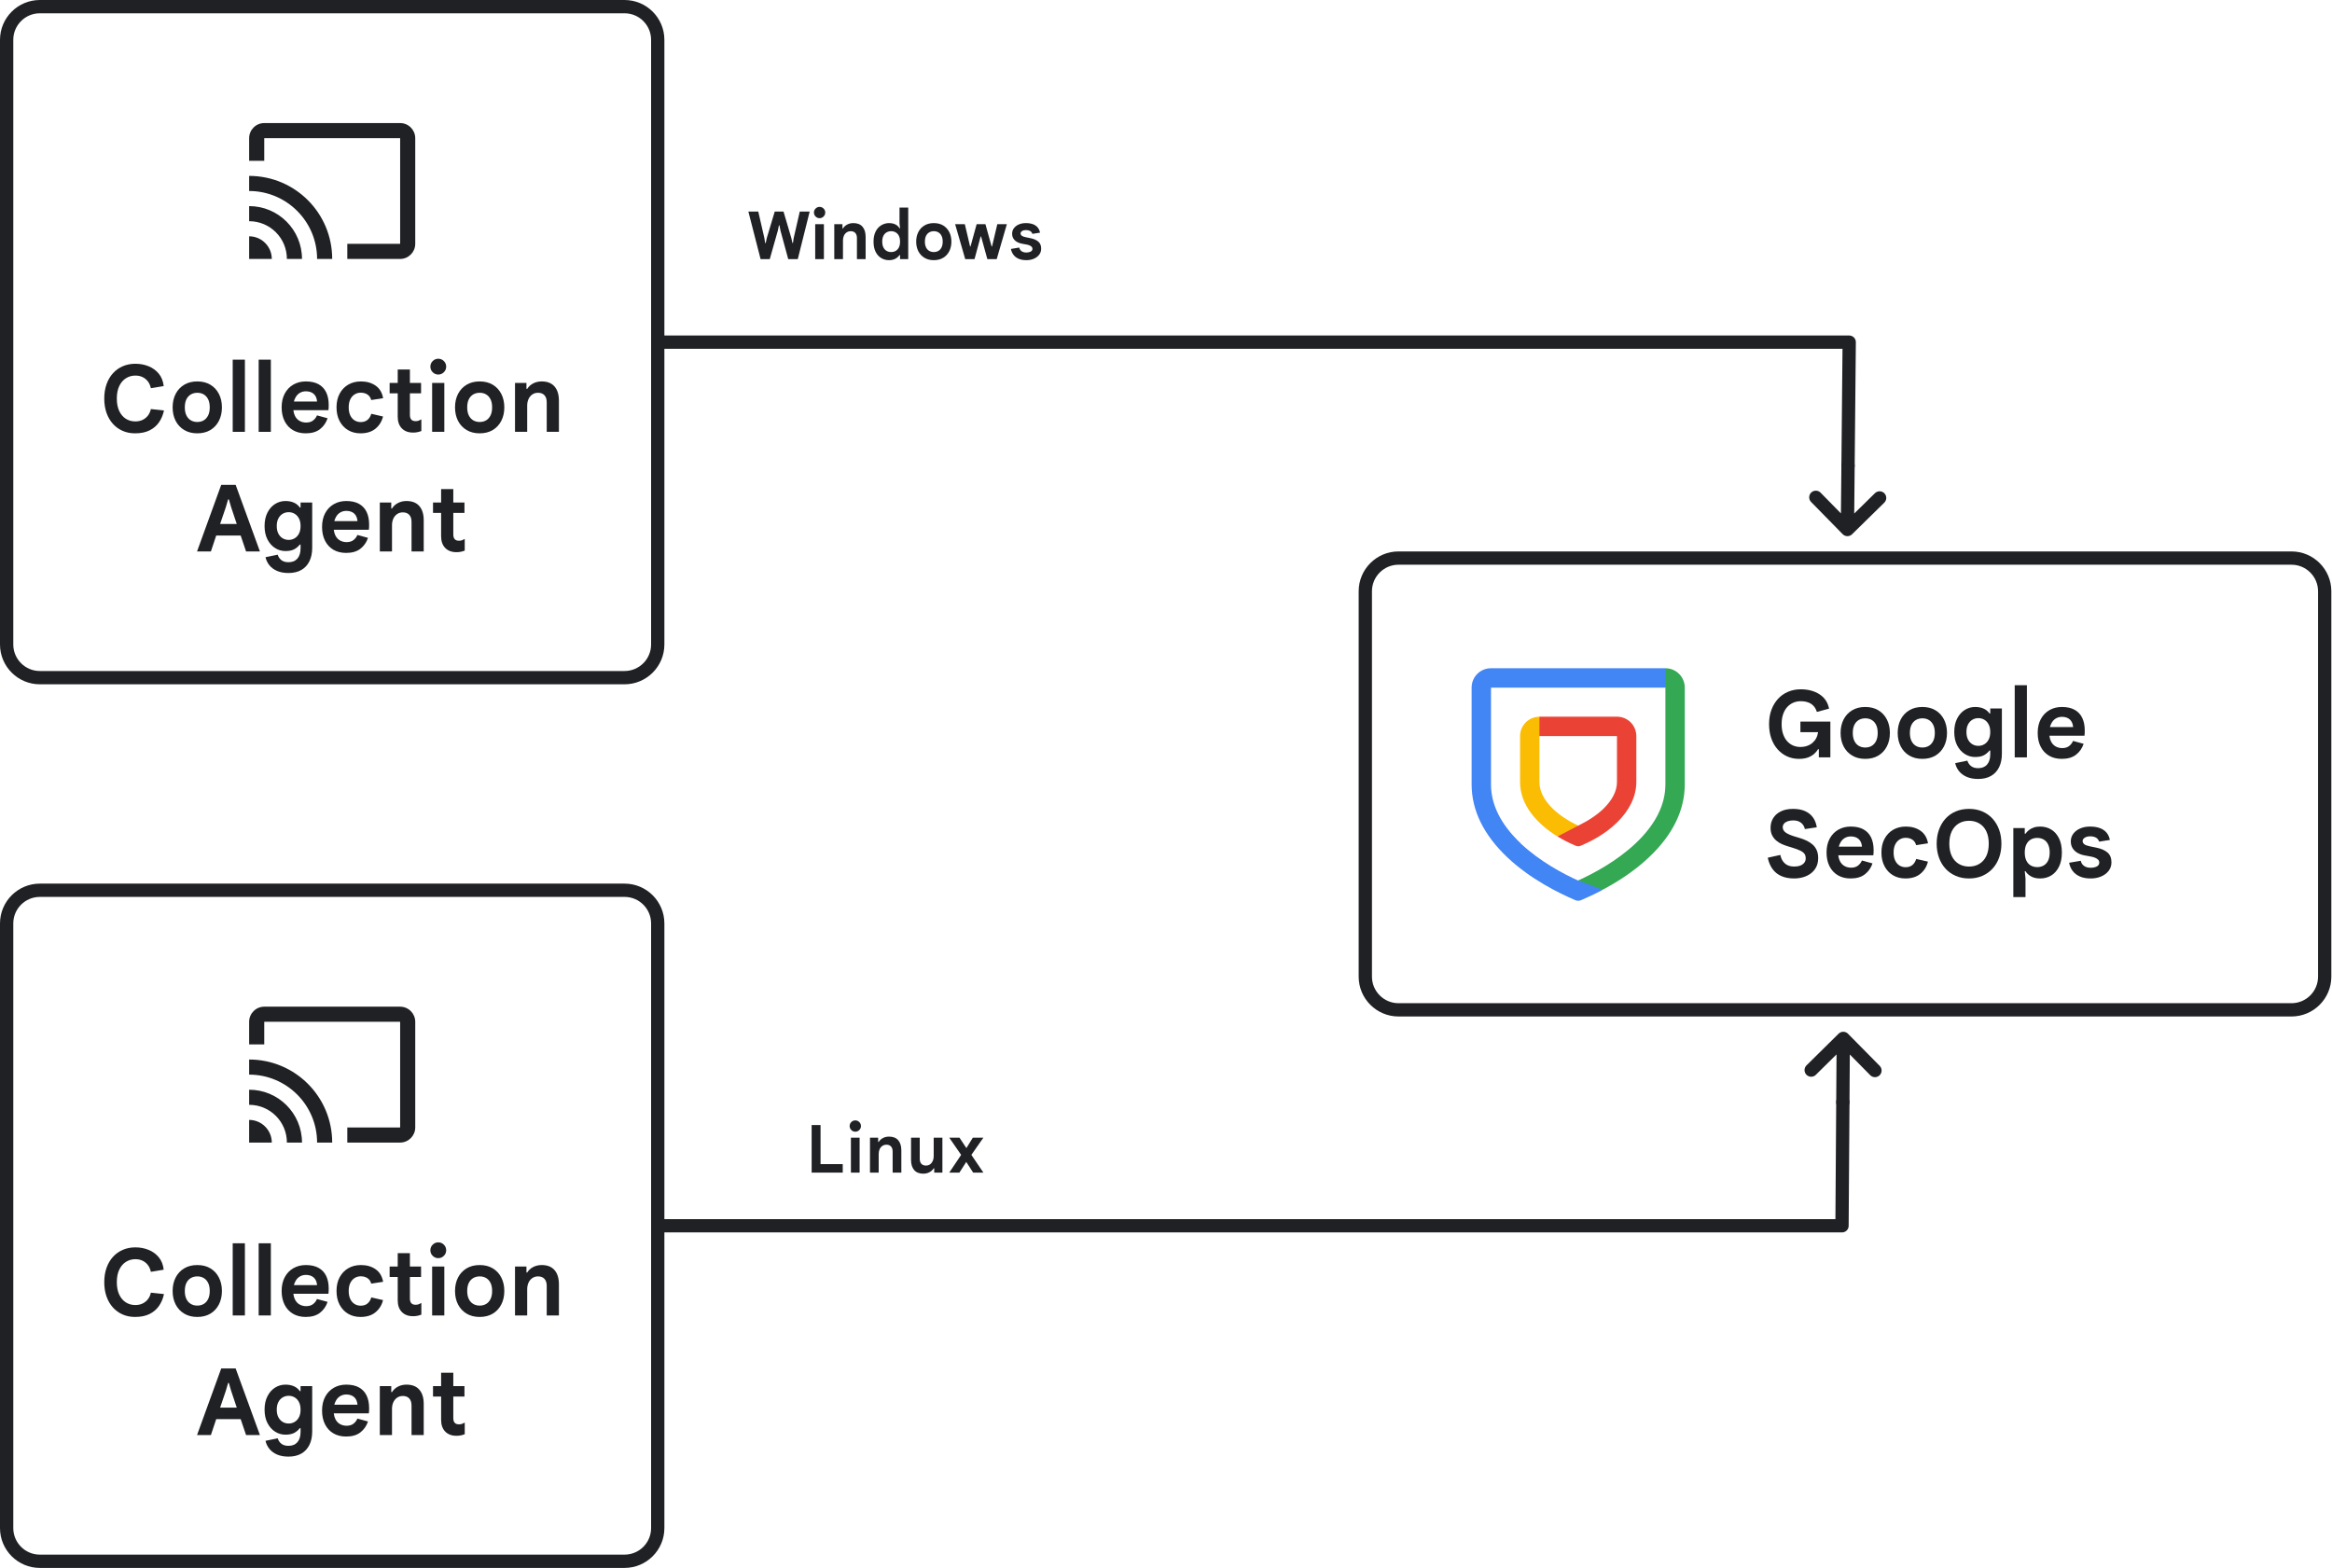 <?xml version="1.0" encoding="UTF-8" standalone="no"?>
<!DOCTYPE svg PUBLIC "-//W3C//DTD SVG 1.1//EN" "http://www.w3.org/Graphics/SVG/1.1/DTD/svg11.dtd">
<svg xmlns:dc="http://purl.org/dc/elements/1.1/" version="1.1" xmlns:xl="http://www.w3.org/1999/xlink" xmlns="http://www.w3.org/2000/svg" viewBox="509 444 351 236" width="351" height="236">
  <defs>
    <clipPath id="inner_stroke_clip_path">
      <path d="M 719.5 527 L 853.9 527 C 857.214 527 859.9 529.686 859.9 533 L 859.9 591 C 859.9 594.314 857.214 597 853.9 597 L 719.5 597 C 716.186 597 713.5 594.314 713.5 591 L 713.5 533 C 713.5 529.686 716.186 527 719.5 527 Z"/>
    </clipPath>
    <clipPath id="inner_stroke_clip_path_2">
      <path d="M 515 444 L 603 444 C 606.314 444 609 446.686 609 450 L 609 541 C 609 544.314 606.314 547 603 547 L 515 547 C 511.686 547 509 544.314 509 541 L 509 450 C 509 446.686 511.686 444 515 444 Z"/>
    </clipPath>
    <clipPath id="inner_stroke_clip_path_3">
      <path d="M 515 577 L 603 577 C 606.314 577 609 579.686 609 583 L 609 674 C 609 677.314 606.314 680 603 680 L 515 680 C 511.686 680 509 677.314 509 674 L 509 583 C 509 579.686 511.686 577 515 577 Z"/>
    </clipPath>
    <marker orient="auto" overflow="visible" markerUnits="strokeWidth" id="TreehouseArrow_Marker" stroke-linejoin="miter" stroke-miterlimit="10" viewBox="-1 -4 7 8" markerWidth="7" markerHeight="8" color="#202124">
      <g>
        <path d="M 4.8 0 L 0 0 M 2.4 -2.4 L 4.8 0 L 2.4 2.4" fill="none" stroke="currentColor" stroke-width="1"/>
      </g>
    </marker>
  </defs>
  <g id="Canvas_1" stroke-opacity="1" stroke-dasharray="none" fill="none" stroke="none" fill-opacity="1">
    <title>Canvas 1</title>
    <g id="Canvas_1_Layer_1">
      <title>Layer 1</title>
      <g id="Graphic_29">
        <path d="M 719.5 527 L 853.9 527 C 857.214 527 859.9 529.686 859.9 533 L 859.9 591 C 859.9 594.314 857.214 597 853.9 597 L 719.5 597 C 716.186 597 713.5 594.314 713.5 591 L 713.5 533 C 713.5 529.686 716.186 527 719.5 527 Z" fill="white"/>
        <path d="M 719.5 527 L 853.9 527 C 857.214 527 859.9 529.686 859.9 533 L 859.9 591 C 859.9 594.314 857.214 597 853.9 597 L 719.5 597 C 716.186 597 713.5 594.314 713.5 591 L 713.5 533 C 713.5 529.686 716.186 527 719.5 527 Z" stroke="#202124" stroke-linecap="round" stroke-linejoin="round" stroke-width="4" clip-path="url(#inner_stroke_clip_path)"/>
      </g>
      <g id="Graphic_34">
        <path d="M 737.874 570.923 C 734.912 568.116 733.417 565.135 733.417 562.073 L 733.417 547.499 L 759.667 547.499 L 760.833 546.077 L 759.667 544.582 L 733.417 544.582 C 731.803 544.582 730.5 545.885 730.5 547.499 L 730.5 562.064 C 730.5 565.965 732.305 569.656 735.869 573.038 C 739.369 576.356 743.698 578.452 745.967 579.427 L 746.113 579.491 C 746.25 579.546 746.396 579.582 746.542 579.582 C 746.688 579.582 746.833 579.546 746.97 579.491 L 747.116 579.427 C 747.927 579.081 749.003 578.589 750.206 577.951 C 749.677 577.313 749.185 576.629 749.185 576.629 C 749.185 576.629 746.542 576.538 746.533 576.538 C 744.345 575.553 740.772 573.676 737.865 570.932 Z" fill="#4285f4"/>
      </g>
      <g id="Graphic_33">
        <path d="M 759.667 544.582 L 759.667 562.064 C 759.667 565.135 758.163 568.116 755.21 570.914 C 752.302 573.667 748.729 575.535 746.542 576.52 C 746.542 576.52 748.191 577.13 750.206 577.932 C 752.375 576.784 754.963 575.162 757.215 573.02 C 760.779 569.647 762.583 565.947 762.583 562.046 L 762.583 547.499 C 762.583 545.885 761.28 544.582 759.667 544.582 Z" fill="#34a853"/>
      </g>
      <g id="Graphic_32">
        <path d="M 743.434 569.902 L 745.812 569.757 L 746.542 568.28 C 745.092 567.587 743.725 566.703 742.723 565.728 C 741.383 564.415 740.708 563.066 740.708 561.727 L 740.708 554.799 L 741.611 553.332 L 740.708 551.883 C 739.095 551.883 737.792 553.186 737.792 554.799 L 737.792 561.727 C 737.792 565.217 740.398 568.043 743.434 569.912 Z" fill="#fbbc04"/>
      </g>
      <g id="Graphic_31">
        <path d="M 752.375 554.79 L 752.375 561.708 C 752.375 563.057 751.691 564.397 750.361 565.71 C 749.358 566.685 748 567.569 746.542 568.271 L 743.434 569.902 C 744.263 570.413 745.12 570.85 745.967 571.215 L 746.113 571.279 C 746.25 571.333 746.396 571.379 746.542 571.379 C 746.688 571.379 746.833 571.333 746.97 571.279 L 747.116 571.215 C 748.283 570.714 750.506 569.647 752.393 567.797 C 754.289 565.938 755.292 563.832 755.292 561.708 L 755.292 554.79 C 755.292 553.177 753.988 551.874 752.375 551.874 L 740.708 551.874 L 740.708 554.79 Z" fill="#ea4335"/>
      </g>
      <g id="Graphic_77">
        <path d="M 515 444 L 603 444 C 606.314 444 609 446.686 609 450 L 609 541 C 609 544.314 606.314 547 603 547 L 515 547 C 511.686 547 509 544.314 509 541 L 509 450 C 509 446.686 511.686 444 515 444 Z" fill="white"/>
        <path d="M 515 444 L 603 444 C 606.314 444 609 446.686 609 450 L 609 541 C 609 544.314 606.314 547 603 547 L 515 547 C 511.686 547 509 544.314 509 541 L 509 450 C 509 446.686 511.686 444 515 444 Z" stroke="#1f2124" stroke-linecap="round" stroke-linejoin="round" stroke-width="4" clip-path="url(#inner_stroke_clip_path_2)"/>
      </g>
      <g id="Graphic_76">
        <title>Storage</title>
        <path d="M 569.227 462.523 L 548.773 462.523 C 547.523 462.523 546.5 463.545 546.5 464.795 L 546.5 468.205 L 548.773 468.205 L 548.773 464.795 L 569.227 464.795 L 569.227 480.705 L 561.273 480.705 L 561.273 482.977 L 569.227 482.977 C 570.477 482.977 571.5 481.955 571.5 480.705 L 571.5 464.795 C 571.5 463.545 570.477 462.523 569.227 462.523 Z M 546.5 479.568 L 546.5 482.977 L 549.909 482.977 C 549.909 481.102 548.375 479.568 546.5 479.568 Z M 546.5 475.023 L 546.5 477.295 C 549.644 477.295 552.182 479.833 552.182 482.977 L 554.455 482.977 C 554.455 478.583 550.894 475.023 546.5 475.023 Z M 546.5 470.477 L 546.5 472.75 C 552.144 472.75 556.727 477.333 556.727 482.977 L 559 482.977 C 559 476.064 553.413 470.477 546.5 470.477 Z" fill="#202124"/>
      </g>
      <g id="Graphic_89">
        <path d="M 515 577 L 603 577 C 606.314 577 609 579.686 609 583 L 609 674 C 609 677.314 606.314 680 603 680 L 515 680 C 511.686 680 509 677.314 509 674 L 509 583 C 509 579.686 511.686 577 515 577 Z" fill="white"/>
        <path d="M 515 577 L 603 577 C 606.314 577 609 579.686 609 583 L 609 674 C 609 677.314 606.314 680 603 680 L 515 680 C 511.686 680 509 677.314 509 674 L 509 583 C 509 579.686 511.686 577 515 577 Z" stroke="#1f2124" stroke-linecap="round" stroke-linejoin="round" stroke-width="4" clip-path="url(#inner_stroke_clip_path_3)"/>
      </g>
      <g id="Graphic_88">
        <title>Storage</title>
        <path d="M 569.227 595.523 L 548.773 595.523 C 547.523 595.523 546.5 596.545 546.5 597.795 L 546.5 601.205 L 548.773 601.205 L 548.773 597.795 L 569.227 597.795 L 569.227 613.705 L 561.273 613.705 L 561.273 615.977 L 569.227 615.977 C 570.477 615.977 571.5 614.955 571.5 613.705 L 571.5 597.795 C 571.5 596.545 570.477 595.523 569.227 595.523 Z M 546.5 612.568 L 546.5 615.977 L 549.909 615.977 C 549.909 614.102 548.375 612.568 546.5 612.568 Z M 546.5 608.023 L 546.5 610.295 C 549.644 610.295 552.182 612.833 552.182 615.977 L 554.455 615.977 C 554.455 611.583 550.894 608.023 546.5 608.023 Z M 546.5 603.477 L 546.5 605.75 C 552.144 605.75 556.727 610.333 556.727 615.977 L 559 615.977 C 559 609.064 553.413 603.477 546.5 603.477 Z" fill="#202124"/>
      </g>
      <g id="Line_102">
        <title>Path arrow - Grey primary</title>
        <path d="M 609 628.5 L 786.25 628.5 L 786.376 609.9" marker-end="url(#TreehouseArrow_Marker)" stroke="#202124" stroke-linecap="round" stroke-linejoin="round" stroke-width="2"/>
      </g>
      <g id="Line_103">
        <title>Path arrow - Grey primary</title>
        <path d="M 609 495.5 L 787.333 495.5 L 787.156 514.101" marker-end="url(#TreehouseArrow_Marker)" stroke="#202124" stroke-linecap="round" stroke-linejoin="round" stroke-width="2"/>
      </g>
      <g id="Graphic_104">
        <path d="M 623.48 483 L 621.64 475.84 L 623.13 475.84 L 624.05 479.84 L 624.17 480.59 L 624.25 480.59 L 624.41 479.84 L 625.61 475.84 L 626.93 475.84 L 628.11 479.84 L 628.27 480.57 L 628.35 480.57 L 628.46 479.84 L 629.38 475.84 L 630.87 475.84 L 629.08 483 L 627.64 483 L 626.47 478.7 L 626.32 477.92 L 626.24 477.92 L 626.08 478.7 L 624.86 483 Z" fill="#202124"/>
      </g>
      <g id="Graphic_105">
        <path d="M 631.7 483 L 631.7 477.74 L 633.01 477.74 L 633.01 483 Z M 632.36 476.84 C 632.127 476.84 631.927 476.757 631.76 476.59 C 631.593 476.423 631.51 476.223 631.51 475.99 C 631.51 475.757 631.593 475.557 631.76 475.39 C 631.927 475.223 632.127 475.14 632.36 475.14 C 632.593 475.14 632.793 475.223 632.96 475.39 C 633.127 475.557 633.21 475.757 633.21 475.99 C 633.21 476.223 633.127 476.423 632.96 476.59 C 632.793 476.757 632.593 476.84 632.36 476.84 Z" fill="#202124"/>
      </g>
      <g id="Graphic_106">
        <path d="M 634.57 483 L 634.57 477.74 L 635.8 477.74 L 635.8 478.38 L 635.88 478.38 C 636.033 478.133 636.247 477.938 636.52 477.795 C 636.793 477.652 637.1 477.58 637.44 477.58 C 638.047 477.58 638.507 477.762 638.82 478.125 C 639.133 478.488 639.29 478.997 639.29 479.65 L 639.29 483 L 637.98 483 L 637.98 479.83 C 637.98 479.497 637.898 479.242 637.735 479.065 C 637.572 478.888 637.343 478.8 637.05 478.8 C 636.81 478.8 636.602 478.862 636.425 478.985 C 636.248 479.108 636.113 479.273 636.02 479.48 C 635.927 479.687 635.88 479.923 635.88 480.19 L 635.88 483 Z" fill="#202124"/>
      </g>
      <g id="Graphic_107">
        <path d="M 642.81 483.16 C 642.377 483.16 641.983 483.053 641.63 482.84 C 641.277 482.627 640.997 482.312 640.79 481.895 C 640.583 481.478 640.48 480.97 640.48 480.37 C 640.48 479.763 640.587 479.253 640.8 478.84 C 641.013 478.427 641.298 478.113 641.655 477.9 C 642.012 477.687 642.4 477.58 642.82 477.58 C 643.087 477.58 643.322 477.613 643.525 477.68 C 643.728 477.747 643.903 477.838 644.05 477.955 C 644.197 478.072 644.31 478.207 644.39 478.36 L 644.47 478.36 L 644.39 477.58 L 644.39 475.24 L 645.7 475.24 L 645.7 483 L 644.47 483 L 644.47 482.39 L 644.39 482.39 C 644.297 482.53 644.177 482.658 644.03 482.775 C 643.883 482.892 643.708 482.985 643.505 483.055 C 643.302 483.125 643.07 483.16 642.81 483.16 Z M 643.13 481.94 C 643.383 481.94 643.612 481.882 643.815 481.765 C 644.018 481.648 644.178 481.473 644.295 481.24 C 644.412 481.007 644.47 480.717 644.47 480.37 C 644.47 480.017 644.412 479.725 644.295 479.495 C 644.178 479.265 644.018 479.092 643.815 478.975 C 643.612 478.858 643.383 478.8 643.13 478.8 C 642.877 478.8 642.648 478.858 642.445 478.975 C 642.242 479.092 642.082 479.265 641.965 479.495 C 641.848 479.725 641.79 480.017 641.79 480.37 C 641.79 480.717 641.848 481.007 641.965 481.24 C 642.082 481.473 642.242 481.648 642.445 481.765 C 642.648 481.882 642.877 481.94 643.13 481.94 Z" fill="#202124"/>
      </g>
      <g id="Graphic_108">
        <path d="M 649.55 483.16 C 649.01 483.16 648.542 483.042 648.145 482.805 C 647.748 482.568 647.442 482.24 647.225 481.82 C 647.008 481.4 646.9 480.917 646.9 480.37 C 646.9 479.823 647.008 479.34 647.225 478.92 C 647.442 478.5 647.748 478.172 648.145 477.935 C 648.542 477.698 649.01 477.58 649.55 477.58 C 650.097 477.58 650.567 477.698 650.96 477.935 C 651.353 478.172 651.658 478.5 651.875 478.92 C 652.092 479.34 652.2 479.823 652.2 480.37 C 652.2 480.917 652.092 481.4 651.875 481.82 C 651.658 482.24 651.353 482.568 650.96 482.805 C 650.567 483.042 650.097 483.16 649.55 483.16 Z M 649.55 481.94 C 649.817 481.94 650.05 481.88 650.25 481.76 C 650.45 481.64 650.607 481.463 650.72 481.23 C 650.833 480.997 650.89 480.71 650.89 480.37 C 650.89 480.023 650.833 479.735 650.72 479.505 C 650.607 479.275 650.45 479.1 650.25 478.98 C 650.05 478.86 649.82 478.8 649.56 478.8 C 649.293 478.8 649.058 478.86 648.855 478.98 C 648.652 479.1 648.493 479.275 648.38 479.505 C 648.267 479.735 648.21 480.023 648.21 480.37 C 648.21 480.71 648.267 480.997 648.38 481.23 C 648.493 481.463 648.652 481.64 648.855 481.76 C 649.058 481.88 649.29 481.94 649.55 481.94 Z" fill="#202124"/>
      </g>
      <g id="Graphic_109">
        <path d="M 654.28 483 L 652.76 477.74 L 654.22 477.74 L 655.01 481.09 L 655.08 481.09 L 656 477.74 L 657.32 477.74 L 658.25 481.09 L 658.32 481.09 L 659.11 477.74 L 660.55 477.74 L 659.02 483 L 657.61 483 L 656.67 479.6 L 656.6 479.6 L 655.68 483 Z" fill="#202124"/>
      </g>
      <g id="Graphic_110">
        <path d="M 663.48 483.16 C 663.027 483.16 662.637 483.088 662.31 482.945 C 661.983 482.802 661.725 482.602 661.535 482.345 C 661.345 482.088 661.22 481.797 661.16 481.47 L 662.41 481.26 C 662.463 481.5 662.583 481.685 662.77 481.815 C 662.957 481.945 663.193 482.01 663.48 482.01 C 663.727 482.01 663.942 481.965 664.125 481.875 C 664.308 481.785 664.4 481.643 664.4 481.45 C 664.4 481.33 664.36 481.228 664.28 481.145 C 664.2 481.062 664.088 480.99 663.945 480.93 C 663.802 480.87 663.627 480.823 663.42 480.79 L 662.82 480.68 C 662.533 480.627 662.278 480.535 662.055 480.405 C 661.832 480.275 661.657 480.107 661.53 479.9 C 661.403 479.693 661.34 479.45 661.34 479.17 C 661.34 478.857 661.432 478.58 661.615 478.34 C 661.798 478.1 662.045 477.913 662.355 477.78 C 662.665 477.647 663.013 477.58 663.4 477.58 C 663.813 477.58 664.168 477.635 664.465 477.745 C 664.762 477.855 665 478.017 665.18 478.23 C 665.36 478.443 665.48 478.707 665.54 479.02 L 664.39 479.2 C 664.317 478.993 664.197 478.847 664.03 478.76 C 663.863 478.673 663.663 478.63 663.43 478.63 C 663.183 478.63 662.985 478.68 662.835 478.78 C 662.685 478.88 662.61 478.997 662.61 479.13 C 662.61 479.27 662.67 479.387 662.79 479.48 C 662.91 479.573 663.103 479.647 663.37 479.7 L 664.1 479.85 C 664.613 479.957 665.01 480.132 665.29 480.375 C 665.57 480.618 665.71 480.97 665.71 481.43 C 665.71 481.777 665.61 482.08 665.41 482.34 C 665.21 482.6 664.942 482.802 664.605 482.945 C 664.268 483.088 663.893 483.16 663.48 483.16 Z" fill="#202124"/>
      </g>
      <g id="Graphic_112">
        <path d="M 631.165 620.5 L 631.165 613.34 L 632.505 613.34 L 632.505 619.22 L 635.845 619.22 L 635.845 620.5 Z" fill="#202124"/>
      </g>
      <g id="Graphic_113">
        <path d="M 637.075 620.5 L 637.075 615.24 L 638.385 615.24 L 638.385 620.5 Z M 637.735 614.34 C 637.502 614.34 637.302 614.257 637.135 614.09 C 636.968 613.923 636.885 613.723 636.885 613.49 C 636.885 613.257 636.968 613.057 637.135 612.89 C 637.302 612.723 637.502 612.64 637.735 612.64 C 637.968 612.64 638.168 612.723 638.335 612.89 C 638.502 613.057 638.585 613.257 638.585 613.49 C 638.585 613.723 638.502 613.923 638.335 614.09 C 638.168 614.257 637.968 614.34 637.735 614.34 Z" fill="#202124"/>
      </g>
      <g id="Graphic_114">
        <path d="M 639.945 620.5 L 639.945 615.24 L 641.175 615.24 L 641.175 615.88 L 641.255 615.88 C 641.408 615.633 641.622 615.438 641.895 615.295 C 642.168 615.152 642.475 615.08 642.815 615.08 C 643.422 615.08 643.882 615.262 644.195 615.625 C 644.508 615.988 644.665 616.497 644.665 617.15 L 644.665 620.5 L 643.355 620.5 L 643.355 617.33 C 643.355 616.997 643.273 616.742 643.11 616.565 C 642.947 616.388 642.718 616.3 642.425 616.3 C 642.185 616.3 641.977 616.362 641.8 616.485 C 641.623 616.608 641.488 616.773 641.395 616.98 C 641.302 617.187 641.255 617.423 641.255 617.69 L 641.255 620.5 Z" fill="#202124"/>
      </g>
      <g id="Graphic_115">
        <path d="M 647.975 620.66 C 647.368 620.66 646.908 620.477 646.595 620.11 C 646.282 619.743 646.125 619.237 646.125 618.59 L 646.125 615.24 L 647.435 615.24 L 647.435 618.41 C 647.435 618.743 647.517 618.998 647.68 619.175 C 647.843 619.352 648.072 619.44 648.365 619.44 C 648.605 619.44 648.812 619.378 648.985 619.255 C 649.158 619.132 649.293 618.965 649.39 618.755 C 649.487 618.545 649.535 618.31 649.535 618.05 L 649.535 615.24 L 650.845 615.24 L 650.845 620.5 L 649.615 620.5 L 649.615 619.86 L 649.535 619.86 C 649.435 620.02 649.307 620.16 649.15 620.28 C 648.993 620.4 648.815 620.493 648.615 620.56 C 648.415 620.627 648.202 620.66 647.975 620.66 Z" fill="#202124"/>
      </g>
      <g id="Graphic_116">
        <path d="M 651.875 620.5 L 653.665 617.83 L 651.875 615.24 L 653.415 615.24 L 654.455 616.81 L 655.425 615.24 L 657.015 615.24 L 655.205 617.83 L 657.015 620.5 L 655.475 620.5 L 654.435 618.89 L 653.405 620.5 Z" fill="#202124"/>
      </g>
      <g id="Group_133">
        <title/>
        <g id="Graphic_118">
          <path d="M 529.327 642.224 C 528.646 642.224 528.023 642.1 527.458 641.853 C 526.893 641.606 526.403 641.251 525.988 640.789 C 525.573 640.327 525.253 639.776 525.029 639.137 C 524.805 638.498 524.693 637.781 524.693 636.988 C 524.693 636.195 524.807 635.476 525.036 634.832 C 525.265 634.188 525.587 633.637 526.002 633.18 C 526.417 632.723 526.912 632.37 527.486 632.123 C 528.06 631.876 528.688 631.752 529.369 631.752 C 530.088 631.752 530.755 631.878 531.371 632.13 C 531.987 632.382 532.498 632.755 532.904 633.25 C 533.31 633.745 533.555 634.365 533.639 635.112 L 531.707 635.434 C 531.623 635.033 531.474 634.692 531.259 634.412 C 531.044 634.132 530.778 633.915 530.461 633.761 C 530.144 633.607 529.78 633.53 529.369 633.53 C 528.856 633.53 528.387 633.663 527.962 633.929 C 527.537 634.195 527.201 634.585 526.954 635.098 C 526.707 635.611 526.583 636.241 526.583 636.988 C 526.583 637.725 526.704 638.351 526.947 638.864 C 527.19 639.377 527.521 639.767 527.941 640.033 C 528.361 640.299 528.837 640.432 529.369 640.432 C 529.77 640.432 530.13 640.357 530.447 640.208 C 530.764 640.059 531.033 639.846 531.252 639.571 C 531.471 639.296 531.623 638.962 531.707 638.57 L 533.681 638.78 C 533.541 639.452 533.291 640.047 532.932 640.565 C 532.573 641.083 532.097 641.489 531.504 641.783 C 530.911 642.077 530.186 642.224 529.327 642.224 Z" fill="#202124"/>
        </g>
        <g id="Graphic_119">
          <path d="M 538.693 642.224 C 537.937 642.224 537.281 642.058 536.726 641.727 C 536.171 641.396 535.741 640.936 535.438 640.348 C 535.135 639.76 534.983 639.083 534.983 638.318 C 534.983 637.553 535.135 636.876 535.438 636.288 C 535.741 635.7 536.171 635.24 536.726 634.909 C 537.281 634.578 537.937 634.412 538.693 634.412 C 539.458 634.412 540.116 634.578 540.667 634.909 C 541.218 635.24 541.645 635.7 541.948 636.288 C 542.251 636.876 542.403 637.553 542.403 638.318 C 542.403 639.083 542.251 639.76 541.948 640.348 C 541.645 640.936 541.218 641.396 540.667 641.727 C 540.116 642.058 539.458 642.224 538.693 642.224 Z M 538.693 640.516 C 539.066 640.516 539.393 640.432 539.673 640.264 C 539.953 640.096 540.172 639.849 540.331 639.522 C 540.49 639.195 540.569 638.794 540.569 638.318 C 540.569 637.833 540.49 637.429 540.331 637.107 C 540.172 636.785 539.953 636.54 539.673 636.372 C 539.393 636.204 539.071 636.12 538.707 636.12 C 538.334 636.12 538.005 636.204 537.72 636.372 C 537.435 636.54 537.214 636.785 537.055 637.107 C 536.896 637.429 536.817 637.833 536.817 638.318 C 536.817 638.794 536.896 639.195 537.055 639.522 C 537.214 639.849 537.435 640.096 537.72 640.264 C 538.005 640.432 538.329 640.516 538.693 640.516 Z" fill="#202124"/>
        </g>
        <g id="Graphic_120">
          <rect x="544.027" y="631.136" width="1.834" height="10.864" fill="#202124"/>
        </g>
        <g id="Graphic_121">
          <rect x="547.933" y="631.136" width="1.834" height="10.864" fill="#202124"/>
        </g>
        <g id="Graphic_122">
          <path d="M 555.017 642.224 C 554.28 642.224 553.64 642.065 553.099 641.748 C 552.558 641.431 552.138 640.978 551.839 640.39 C 551.54 639.802 551.391 639.111 551.391 638.318 C 551.391 637.515 551.547 636.822 551.86 636.239 C 552.173 635.656 552.604 635.205 553.155 634.888 C 553.706 634.571 554.331 634.412 555.031 634.412 C 555.806 634.412 556.447 634.554 556.956 634.839 C 557.465 635.124 557.845 635.53 558.097 636.057 C 558.349 636.584 558.475 637.212 558.475 637.94 C 558.475 638.08 558.473 638.22 558.468 638.36 C 558.463 638.5 558.452 638.626 558.433 638.738 L 553.155 638.738 C 553.192 639.065 553.272 639.349 553.393 639.592 C 553.561 639.928 553.792 640.18 554.086 640.348 C 554.38 640.516 554.714 640.6 555.087 640.6 C 555.516 640.6 555.864 640.495 556.13 640.285 C 556.396 640.075 556.59 639.821 556.711 639.522 L 558.307 639.956 C 558.083 640.628 557.703 641.174 557.166 641.594 C 556.629 642.014 555.913 642.224 555.017 642.224 Z M 553.239 637.436 L 556.725 637.436 C 556.706 637.203 556.657 636.99 556.578 636.799 C 556.499 636.608 556.387 636.444 556.242 636.309 C 556.097 636.174 555.925 636.071 555.724 636.001 C 555.523 635.931 555.297 635.896 555.045 635.896 C 554.681 635.896 554.354 635.989 554.065 636.176 C 553.776 636.363 553.552 636.638 553.393 637.002 C 553.328 637.133 553.276 637.277 553.239 637.436 Z" fill="#202124"/>
        </g>
        <g id="Graphic_123">
          <path d="M 563.263 642.224 C 562.554 642.224 561.928 642.063 561.387 641.741 C 560.846 641.419 560.421 640.964 560.113 640.376 C 559.805 639.788 559.651 639.102 559.651 638.318 C 559.651 637.525 559.807 636.836 560.12 636.253 C 560.433 635.67 560.864 635.217 561.415 634.895 C 561.966 634.573 562.605 634.412 563.333 634.412 C 564.192 634.412 564.924 634.622 565.531 635.042 C 566.138 635.462 566.516 636.092 566.665 636.932 L 564.873 637.212 C 564.78 636.848 564.593 636.573 564.313 636.386 C 564.033 636.199 563.692 636.106 563.291 636.106 C 562.964 636.106 562.663 636.19 562.388 636.358 C 562.113 636.526 561.893 636.773 561.73 637.1 C 561.567 637.427 561.485 637.833 561.485 638.318 C 561.485 638.794 561.564 639.198 561.723 639.529 C 561.882 639.86 562.099 640.11 562.374 640.278 C 562.649 640.446 562.955 640.53 563.291 640.53 C 563.702 640.53 564.04 640.423 564.306 640.208 C 564.572 639.993 564.766 639.685 564.887 639.284 L 566.651 639.69 C 566.474 640.427 566.1 641.034 565.531 641.51 C 564.962 641.986 564.206 642.224 563.263 642.224 Z" fill="#202124"/>
        </g>
        <g id="Graphic_124">
          <path d="M 567.645 634.636 L 568.863 634.636 L 568.863 632.62 L 570.697 632.62 L 570.697 634.636 L 572.377 634.636 L 572.377 636.204 L 570.697 636.204 L 570.697 639.438 C 570.697 639.755 570.767 639.993 570.907 640.152 C 571.047 640.311 571.262 640.39 571.551 640.39 C 571.728 640.39 571.88 640.367 572.006 640.32 C 572.132 640.273 572.27 640.208 572.419 640.124 L 572.419 641.874 C 572.232 641.949 572.039 642.007 571.838 642.049 C 571.637 642.091 571.416 642.112 571.173 642.112 C 570.454 642.112 569.89 641.9 569.479 641.475 C 569.068 641.05 568.863 640.465 568.863 639.718 L 568.863 636.204 L 567.645 636.204 Z" fill="#202124"/>
        </g>
        <g id="Graphic_125">
          <path d="M 574.043 642 L 574.043 634.636 L 575.877 634.636 L 575.877 642 Z M 574.967 633.376 C 574.64 633.376 574.36 633.259 574.127 633.026 C 573.894 632.793 573.777 632.513 573.777 632.186 C 573.777 631.859 573.894 631.579 574.127 631.346 C 574.36 631.113 574.64 630.996 574.967 630.996 C 575.294 630.996 575.574 631.113 575.807 631.346 C 576.04 631.579 576.157 631.859 576.157 632.186 C 576.157 632.513 576.04 632.793 575.807 633.026 C 575.574 633.259 575.294 633.376 574.967 633.376 Z" fill="#202124"/>
        </g>
        <g id="Graphic_126">
          <path d="M 581.197 642.224 C 580.441 642.224 579.785 642.058 579.23 641.727 C 578.675 641.396 578.245 640.936 577.942 640.348 C 577.639 639.76 577.487 639.083 577.487 638.318 C 577.487 637.553 577.639 636.876 577.942 636.288 C 578.245 635.7 578.675 635.24 579.23 634.909 C 579.785 634.578 580.441 634.412 581.197 634.412 C 581.962 634.412 582.62 634.578 583.171 634.909 C 583.722 635.24 584.149 635.7 584.452 636.288 C 584.755 636.876 584.907 637.553 584.907 638.318 C 584.907 639.083 584.755 639.76 584.452 640.348 C 584.149 640.936 583.722 641.396 583.171 641.727 C 582.62 642.058 581.962 642.224 581.197 642.224 Z M 581.197 640.516 C 581.57 640.516 581.897 640.432 582.177 640.264 C 582.457 640.096 582.676 639.849 582.835 639.522 C 582.994 639.195 583.073 638.794 583.073 638.318 C 583.073 637.833 582.994 637.429 582.835 637.107 C 582.676 636.785 582.457 636.54 582.177 636.372 C 581.897 636.204 581.575 636.12 581.211 636.12 C 580.838 636.12 580.509 636.204 580.224 636.372 C 579.939 636.54 579.718 636.785 579.559 637.107 C 579.4 637.429 579.321 637.833 579.321 638.318 C 579.321 638.794 579.4 639.195 579.559 639.522 C 579.718 639.849 579.939 640.096 580.224 640.264 C 580.509 640.432 580.833 640.516 581.197 640.516 Z" fill="#202124"/>
        </g>
        <g id="Graphic_127">
          <path d="M 586.517 642 L 586.517 634.636 L 588.239 634.636 L 588.239 635.532 L 588.351 635.532 C 588.566 635.187 588.864 634.914 589.247 634.713 C 589.63 634.512 590.059 634.412 590.535 634.412 C 591.384 634.412 592.028 634.666 592.467 635.175 C 592.906 635.684 593.125 636.395 593.125 637.31 L 593.125 642 L 591.291 642 L 591.291 637.562 C 591.291 637.095 591.177 636.738 590.948 636.491 C 590.719 636.244 590.4 636.12 589.989 636.12 C 589.653 636.12 589.361 636.206 589.114 636.379 C 588.867 636.552 588.678 636.783 588.547 637.072 C 588.416 637.361 588.351 637.693 588.351 638.066 L 588.351 642 Z" fill="#202124"/>
        </g>
        <g id="Graphic_128">
          <path d="M 538.658 660 L 542.298 649.976 L 544.468 649.976 L 548.122 660 L 546.036 660 L 545.224 657.606 L 541.542 657.606 L 540.744 660 Z M 544.636 655.87 L 543.796 653.364 L 543.446 652.16 L 543.334 652.16 L 542.984 653.364 L 542.13 655.87 Z" fill="#202124"/>
        </g>
        <g id="Graphic_129">
          <path d="M 552.42 663.248 C 551.767 663.248 551.2 663.145 550.719 662.94 C 550.238 662.735 549.851 662.452 549.557 662.093 C 549.263 661.734 549.065 661.325 548.962 660.868 L 550.796 660.49 C 550.899 660.826 551.083 661.099 551.349 661.309 C 551.615 661.519 551.972 661.624 552.42 661.624 C 552.999 661.624 553.447 661.442 553.764 661.078 C 554.081 660.714 554.24 660.196 554.24 659.524 L 554.24 658.964 L 554.128 658.964 C 553.867 659.291 553.57 659.536 553.239 659.699 C 552.908 659.862 552.481 659.944 551.958 659.944 C 551.398 659.944 550.88 659.792 550.404 659.489 C 549.928 659.186 549.545 658.754 549.256 658.194 C 548.967 657.634 548.822 656.962 548.822 656.178 C 548.822 655.394 548.967 654.72 549.256 654.155 C 549.545 653.59 549.928 653.159 550.404 652.86 C 550.88 652.561 551.398 652.412 551.958 652.412 C 552.443 652.412 552.87 652.494 553.239 652.657 C 553.608 652.82 553.904 653.065 554.128 653.392 L 554.24 653.392 L 554.24 652.636 L 555.99 652.636 L 555.99 659.468 C 555.99 660.243 555.85 660.915 555.57 661.484 C 555.29 662.053 554.884 662.49 554.352 662.793 C 553.82 663.096 553.176 663.248 552.42 663.248 Z M 552.448 658.264 C 552.775 658.264 553.073 658.185 553.344 658.026 C 553.615 657.867 553.832 657.634 553.995 657.326 C 554.158 657.018 554.24 656.635 554.24 656.178 C 554.24 655.721 554.158 655.338 553.995 655.03 C 553.832 654.722 553.615 654.489 553.344 654.33 C 553.073 654.171 552.775 654.092 552.448 654.092 C 552.121 654.092 551.823 654.171 551.552 654.33 C 551.281 654.489 551.064 654.722 550.901 655.03 C 550.738 655.338 550.656 655.721 550.656 656.178 C 550.656 656.635 550.738 657.018 550.901 657.326 C 551.064 657.634 551.281 657.867 551.552 658.026 C 551.823 658.185 552.121 658.264 552.448 658.264 Z" fill="#202124"/>
        </g>
        <g id="Graphic_130">
          <path d="M 561.1 660.224 C 560.363 660.224 559.723 660.065 559.182 659.748 C 558.641 659.431 558.221 658.978 557.922 658.39 C 557.623 657.802 557.474 657.111 557.474 656.318 C 557.474 655.515 557.63 654.822 557.943 654.239 C 558.256 653.656 558.687 653.205 559.238 652.888 C 559.789 652.571 560.414 652.412 561.114 652.412 C 561.889 652.412 562.53 652.554 563.039 652.839 C 563.548 653.124 563.928 653.53 564.18 654.057 C 564.432 654.584 564.558 655.212 564.558 655.94 C 564.558 656.08 564.556 656.22 564.551 656.36 C 564.546 656.5 564.535 656.626 564.516 656.738 L 559.238 656.738 C 559.275 657.065 559.355 657.349 559.476 657.592 C 559.644 657.928 559.875 658.18 560.169 658.348 C 560.463 658.516 560.797 658.6 561.17 658.6 C 561.599 658.6 561.947 658.495 562.213 658.285 C 562.479 658.075 562.673 657.821 562.794 657.522 L 564.39 657.956 C 564.166 658.628 563.786 659.174 563.249 659.594 C 562.712 660.014 561.996 660.224 561.1 660.224 Z M 559.322 655.436 L 562.808 655.436 C 562.789 655.203 562.74 654.99 562.661 654.799 C 562.582 654.608 562.47 654.444 562.325 654.309 C 562.18 654.174 562.008 654.071 561.807 654.001 C 561.606 653.931 561.38 653.896 561.128 653.896 C 560.764 653.896 560.437 653.989 560.148 654.176 C 559.859 654.363 559.635 654.638 559.476 655.002 C 559.411 655.133 559.359 655.277 559.322 655.436 Z" fill="#202124"/>
        </g>
        <g id="Graphic_131">
          <path d="M 566.168 660 L 566.168 652.636 L 567.89 652.636 L 567.89 653.532 L 568.002 653.532 C 568.217 653.187 568.515 652.914 568.898 652.713 C 569.281 652.512 569.71 652.412 570.186 652.412 C 571.035 652.412 571.679 652.666 572.118 653.175 C 572.557 653.684 572.776 654.395 572.776 655.31 L 572.776 660 L 570.942 660 L 570.942 655.562 C 570.942 655.095 570.828 654.738 570.599 654.491 C 570.37 654.244 570.051 654.12 569.64 654.12 C 569.304 654.12 569.012 654.206 568.765 654.379 C 568.518 654.552 568.329 654.783 568.198 655.072 C 568.067 655.361 568.002 655.693 568.002 656.066 L 568.002 660 Z" fill="#202124"/>
        </g>
        <g id="Graphic_132">
          <path d="M 574.176 652.636 L 575.394 652.636 L 575.394 650.62 L 577.228 650.62 L 577.228 652.636 L 578.908 652.636 L 578.908 654.204 L 577.228 654.204 L 577.228 657.438 C 577.228 657.755 577.298 657.993 577.438 658.152 C 577.578 658.311 577.793 658.39 578.082 658.39 C 578.259 658.39 578.411 658.367 578.537 658.32 C 578.663 658.273 578.801 658.208 578.95 658.124 L 578.95 659.874 C 578.763 659.949 578.57 660.007 578.369 660.049 C 578.168 660.091 577.947 660.112 577.704 660.112 C 576.985 660.112 576.421 659.9 576.01 659.475 C 575.599 659.05 575.394 658.465 575.394 657.718 L 575.394 654.204 L 574.176 654.204 Z" fill="#202124"/>
        </g>
      </g>
      <g id="Group_149">
        <title/>
        <g id="Graphic_134">
          <path d="M 529.327 509.224 C 528.646 509.224 528.023 509.1 527.458 508.853 C 526.893 508.606 526.403 508.251 525.988 507.789 C 525.573 507.327 525.253 506.776 525.029 506.137 C 524.805 505.498 524.693 504.781 524.693 503.988 C 524.693 503.195 524.807 502.476 525.036 501.832 C 525.265 501.188 525.587 500.637 526.002 500.18 C 526.417 499.723 526.912 499.37 527.486 499.123 C 528.06 498.876 528.688 498.752 529.369 498.752 C 530.088 498.752 530.755 498.878 531.371 499.13 C 531.987 499.382 532.498 499.755 532.904 500.25 C 533.31 500.745 533.555 501.365 533.639 502.112 L 531.707 502.434 C 531.623 502.033 531.474 501.692 531.259 501.412 C 531.044 501.132 530.778 500.915 530.461 500.761 C 530.144 500.607 529.78 500.53 529.369 500.53 C 528.856 500.53 528.387 500.663 527.962 500.929 C 527.537 501.195 527.201 501.585 526.954 502.098 C 526.707 502.611 526.583 503.241 526.583 503.988 C 526.583 504.725 526.704 505.351 526.947 505.864 C 527.19 506.377 527.521 506.767 527.941 507.033 C 528.361 507.299 528.837 507.432 529.369 507.432 C 529.77 507.432 530.13 507.357 530.447 507.208 C 530.764 507.059 531.033 506.846 531.252 506.571 C 531.471 506.296 531.623 505.962 531.707 505.57 L 533.681 505.78 C 533.541 506.452 533.291 507.047 532.932 507.565 C 532.573 508.083 532.097 508.489 531.504 508.783 C 530.911 509.077 530.186 509.224 529.327 509.224 Z" fill="#202124"/>
        </g>
        <g id="Graphic_135">
          <path d="M 538.693 509.224 C 537.937 509.224 537.281 509.058 536.726 508.727 C 536.171 508.396 535.741 507.936 535.438 507.348 C 535.135 506.76 534.983 506.083 534.983 505.318 C 534.983 504.553 535.135 503.876 535.438 503.288 C 535.741 502.7 536.171 502.24 536.726 501.909 C 537.281 501.578 537.937 501.412 538.693 501.412 C 539.458 501.412 540.116 501.578 540.667 501.909 C 541.218 502.24 541.645 502.7 541.948 503.288 C 542.251 503.876 542.403 504.553 542.403 505.318 C 542.403 506.083 542.251 506.76 541.948 507.348 C 541.645 507.936 541.218 508.396 540.667 508.727 C 540.116 509.058 539.458 509.224 538.693 509.224 Z M 538.693 507.516 C 539.066 507.516 539.393 507.432 539.673 507.264 C 539.953 507.096 540.172 506.849 540.331 506.522 C 540.49 506.195 540.569 505.794 540.569 505.318 C 540.569 504.833 540.49 504.429 540.331 504.107 C 540.172 503.785 539.953 503.54 539.673 503.372 C 539.393 503.204 539.071 503.12 538.707 503.12 C 538.334 503.12 538.005 503.204 537.72 503.372 C 537.435 503.54 537.214 503.785 537.055 504.107 C 536.896 504.429 536.817 504.833 536.817 505.318 C 536.817 505.794 536.896 506.195 537.055 506.522 C 537.214 506.849 537.435 507.096 537.72 507.264 C 538.005 507.432 538.329 507.516 538.693 507.516 Z" fill="#202124"/>
        </g>
        <g id="Graphic_136">
          <rect x="544.027" y="498.136" width="1.834" height="10.864" fill="#202124"/>
        </g>
        <g id="Graphic_137">
          <rect x="547.933" y="498.136" width="1.834" height="10.864" fill="#202124"/>
        </g>
        <g id="Graphic_138">
          <path d="M 555.017 509.224 C 554.28 509.224 553.64 509.065 553.099 508.748 C 552.558 508.431 552.138 507.978 551.839 507.39 C 551.54 506.802 551.391 506.111 551.391 505.318 C 551.391 504.515 551.547 503.822 551.86 503.239 C 552.173 502.656 552.604 502.205 553.155 501.888 C 553.706 501.571 554.331 501.412 555.031 501.412 C 555.806 501.412 556.447 501.554 556.956 501.839 C 557.465 502.124 557.845 502.53 558.097 503.057 C 558.349 503.584 558.475 504.212 558.475 504.94 C 558.475 505.08 558.473 505.22 558.468 505.36 C 558.463 505.5 558.452 505.626 558.433 505.738 L 553.155 505.738 C 553.192 506.065 553.272 506.349 553.393 506.592 C 553.561 506.928 553.792 507.18 554.086 507.348 C 554.38 507.516 554.714 507.6 555.087 507.6 C 555.516 507.6 555.864 507.495 556.13 507.285 C 556.396 507.075 556.59 506.821 556.711 506.522 L 558.307 506.956 C 558.083 507.628 557.703 508.174 557.166 508.594 C 556.629 509.014 555.913 509.224 555.017 509.224 Z M 553.239 504.436 L 556.725 504.436 C 556.706 504.203 556.657 503.99 556.578 503.799 C 556.499 503.608 556.387 503.444 556.242 503.309 C 556.097 503.174 555.925 503.071 555.724 503.001 C 555.523 502.931 555.297 502.896 555.045 502.896 C 554.681 502.896 554.354 502.989 554.065 503.176 C 553.776 503.363 553.552 503.638 553.393 504.002 C 553.328 504.133 553.276 504.277 553.239 504.436 Z" fill="#202124"/>
        </g>
        <g id="Graphic_139">
          <path d="M 563.263 509.224 C 562.554 509.224 561.928 509.063 561.387 508.741 C 560.846 508.419 560.421 507.964 560.113 507.376 C 559.805 506.788 559.651 506.102 559.651 505.318 C 559.651 504.525 559.807 503.836 560.12 503.253 C 560.433 502.67 560.864 502.217 561.415 501.895 C 561.966 501.573 562.605 501.412 563.333 501.412 C 564.192 501.412 564.924 501.622 565.531 502.042 C 566.138 502.462 566.516 503.092 566.665 503.932 L 564.873 504.212 C 564.78 503.848 564.593 503.573 564.313 503.386 C 564.033 503.199 563.692 503.106 563.291 503.106 C 562.964 503.106 562.663 503.19 562.388 503.358 C 562.113 503.526 561.893 503.773 561.73 504.1 C 561.567 504.427 561.485 504.833 561.485 505.318 C 561.485 505.794 561.564 506.198 561.723 506.529 C 561.882 506.86 562.099 507.11 562.374 507.278 C 562.649 507.446 562.955 507.53 563.291 507.53 C 563.702 507.53 564.04 507.423 564.306 507.208 C 564.572 506.993 564.766 506.685 564.887 506.284 L 566.651 506.69 C 566.474 507.427 566.1 508.034 565.531 508.51 C 564.962 508.986 564.206 509.224 563.263 509.224 Z" fill="#202124"/>
        </g>
        <g id="Graphic_140">
          <path d="M 567.645 501.636 L 568.863 501.636 L 568.863 499.62 L 570.697 499.62 L 570.697 501.636 L 572.377 501.636 L 572.377 503.204 L 570.697 503.204 L 570.697 506.438 C 570.697 506.755 570.767 506.993 570.907 507.152 C 571.047 507.311 571.262 507.39 571.551 507.39 C 571.728 507.39 571.88 507.367 572.006 507.32 C 572.132 507.273 572.27 507.208 572.419 507.124 L 572.419 508.874 C 572.232 508.949 572.039 509.007 571.838 509.049 C 571.637 509.091 571.416 509.112 571.173 509.112 C 570.454 509.112 569.89 508.9 569.479 508.475 C 569.068 508.05 568.863 507.465 568.863 506.718 L 568.863 503.204 L 567.645 503.204 Z" fill="#202124"/>
        </g>
        <g id="Graphic_141">
          <path d="M 574.043 509 L 574.043 501.636 L 575.877 501.636 L 575.877 509 Z M 574.967 500.376 C 574.64 500.376 574.36 500.259 574.127 500.026 C 573.894 499.793 573.777 499.513 573.777 499.186 C 573.777 498.859 573.894 498.579 574.127 498.346 C 574.36 498.113 574.64 497.996 574.967 497.996 C 575.294 497.996 575.574 498.113 575.807 498.346 C 576.04 498.579 576.157 498.859 576.157 499.186 C 576.157 499.513 576.04 499.793 575.807 500.026 C 575.574 500.259 575.294 500.376 574.967 500.376 Z" fill="#202124"/>
        </g>
        <g id="Graphic_142">
          <path d="M 581.197 509.224 C 580.441 509.224 579.785 509.058 579.23 508.727 C 578.675 508.396 578.245 507.936 577.942 507.348 C 577.639 506.76 577.487 506.083 577.487 505.318 C 577.487 504.553 577.639 503.876 577.942 503.288 C 578.245 502.7 578.675 502.24 579.23 501.909 C 579.785 501.578 580.441 501.412 581.197 501.412 C 581.962 501.412 582.62 501.578 583.171 501.909 C 583.722 502.24 584.149 502.7 584.452 503.288 C 584.755 503.876 584.907 504.553 584.907 505.318 C 584.907 506.083 584.755 506.76 584.452 507.348 C 584.149 507.936 583.722 508.396 583.171 508.727 C 582.62 509.058 581.962 509.224 581.197 509.224 Z M 581.197 507.516 C 581.57 507.516 581.897 507.432 582.177 507.264 C 582.457 507.096 582.676 506.849 582.835 506.522 C 582.994 506.195 583.073 505.794 583.073 505.318 C 583.073 504.833 582.994 504.429 582.835 504.107 C 582.676 503.785 582.457 503.54 582.177 503.372 C 581.897 503.204 581.575 503.12 581.211 503.12 C 580.838 503.12 580.509 503.204 580.224 503.372 C 579.939 503.54 579.718 503.785 579.559 504.107 C 579.4 504.429 579.321 504.833 579.321 505.318 C 579.321 505.794 579.4 506.195 579.559 506.522 C 579.718 506.849 579.939 507.096 580.224 507.264 C 580.509 507.432 580.833 507.516 581.197 507.516 Z" fill="#202124"/>
        </g>
        <g id="Graphic_143">
          <path d="M 586.517 509 L 586.517 501.636 L 588.239 501.636 L 588.239 502.532 L 588.351 502.532 C 588.566 502.187 588.864 501.914 589.247 501.713 C 589.63 501.512 590.059 501.412 590.535 501.412 C 591.384 501.412 592.028 501.666 592.467 502.175 C 592.906 502.684 593.125 503.395 593.125 504.31 L 593.125 509 L 591.291 509 L 591.291 504.562 C 591.291 504.095 591.177 503.738 590.948 503.491 C 590.719 503.244 590.4 503.12 589.989 503.12 C 589.653 503.12 589.361 503.206 589.114 503.379 C 588.867 503.552 588.678 503.783 588.547 504.072 C 588.416 504.361 588.351 504.693 588.351 505.066 L 588.351 509 Z" fill="#202124"/>
        </g>
        <g id="Graphic_144">
          <path d="M 538.658 527 L 542.298 516.976 L 544.468 516.976 L 548.122 527 L 546.036 527 L 545.224 524.606 L 541.542 524.606 L 540.744 527 Z M 544.636 522.87 L 543.796 520.364 L 543.446 519.16 L 543.334 519.16 L 542.984 520.364 L 542.13 522.87 Z" fill="#202124"/>
        </g>
        <g id="Graphic_145">
          <path d="M 552.42 530.248 C 551.767 530.248 551.2 530.145 550.719 529.94 C 550.238 529.735 549.851 529.452 549.557 529.093 C 549.263 528.734 549.065 528.325 548.962 527.868 L 550.796 527.49 C 550.899 527.826 551.083 528.099 551.349 528.309 C 551.615 528.519 551.972 528.624 552.42 528.624 C 552.999 528.624 553.447 528.442 553.764 528.078 C 554.081 527.714 554.24 527.196 554.24 526.524 L 554.24 525.964 L 554.128 525.964 C 553.867 526.291 553.57 526.536 553.239 526.699 C 552.908 526.862 552.481 526.944 551.958 526.944 C 551.398 526.944 550.88 526.792 550.404 526.489 C 549.928 526.186 549.545 525.754 549.256 525.194 C 548.967 524.634 548.822 523.962 548.822 523.178 C 548.822 522.394 548.967 521.72 549.256 521.155 C 549.545 520.59 549.928 520.159 550.404 519.86 C 550.88 519.561 551.398 519.412 551.958 519.412 C 552.443 519.412 552.87 519.494 553.239 519.657 C 553.608 519.82 553.904 520.065 554.128 520.392 L 554.24 520.392 L 554.24 519.636 L 555.99 519.636 L 555.99 526.468 C 555.99 527.243 555.85 527.915 555.57 528.484 C 555.29 529.053 554.884 529.49 554.352 529.793 C 553.82 530.096 553.176 530.248 552.42 530.248 Z M 552.448 525.264 C 552.775 525.264 553.073 525.185 553.344 525.026 C 553.615 524.867 553.832 524.634 553.995 524.326 C 554.158 524.018 554.24 523.635 554.24 523.178 C 554.24 522.721 554.158 522.338 553.995 522.03 C 553.832 521.722 553.615 521.489 553.344 521.33 C 553.073 521.171 552.775 521.092 552.448 521.092 C 552.121 521.092 551.823 521.171 551.552 521.33 C 551.281 521.489 551.064 521.722 550.901 522.03 C 550.738 522.338 550.656 522.721 550.656 523.178 C 550.656 523.635 550.738 524.018 550.901 524.326 C 551.064 524.634 551.281 524.867 551.552 525.026 C 551.823 525.185 552.121 525.264 552.448 525.264 Z" fill="#202124"/>
        </g>
        <g id="Graphic_146">
          <path d="M 561.1 527.224 C 560.363 527.224 559.723 527.065 559.182 526.748 C 558.641 526.431 558.221 525.978 557.922 525.39 C 557.623 524.802 557.474 524.111 557.474 523.318 C 557.474 522.515 557.63 521.822 557.943 521.239 C 558.256 520.656 558.687 520.205 559.238 519.888 C 559.789 519.571 560.414 519.412 561.114 519.412 C 561.889 519.412 562.53 519.554 563.039 519.839 C 563.548 520.124 563.928 520.53 564.18 521.057 C 564.432 521.584 564.558 522.212 564.558 522.94 C 564.558 523.08 564.556 523.22 564.551 523.36 C 564.546 523.5 564.535 523.626 564.516 523.738 L 559.238 523.738 C 559.275 524.065 559.355 524.349 559.476 524.592 C 559.644 524.928 559.875 525.18 560.169 525.348 C 560.463 525.516 560.797 525.6 561.17 525.6 C 561.599 525.6 561.947 525.495 562.213 525.285 C 562.479 525.075 562.673 524.821 562.794 524.522 L 564.39 524.956 C 564.166 525.628 563.786 526.174 563.249 526.594 C 562.712 527.014 561.996 527.224 561.1 527.224 Z M 559.322 522.436 L 562.808 522.436 C 562.789 522.203 562.74 521.99 562.661 521.799 C 562.582 521.608 562.47 521.444 562.325 521.309 C 562.18 521.174 562.008 521.071 561.807 521.001 C 561.606 520.931 561.38 520.896 561.128 520.896 C 560.764 520.896 560.437 520.989 560.148 521.176 C 559.859 521.363 559.635 521.638 559.476 522.002 C 559.411 522.133 559.359 522.277 559.322 522.436 Z" fill="#202124"/>
        </g>
        <g id="Graphic_147">
          <path d="M 566.168 527 L 566.168 519.636 L 567.89 519.636 L 567.89 520.532 L 568.002 520.532 C 568.217 520.187 568.515 519.914 568.898 519.713 C 569.281 519.512 569.71 519.412 570.186 519.412 C 571.035 519.412 571.679 519.666 572.118 520.175 C 572.557 520.684 572.776 521.395 572.776 522.31 L 572.776 527 L 570.942 527 L 570.942 522.562 C 570.942 522.095 570.828 521.738 570.599 521.491 C 570.37 521.244 570.051 521.12 569.64 521.12 C 569.304 521.12 569.012 521.206 568.765 521.379 C 568.518 521.552 568.329 521.783 568.198 522.072 C 568.067 522.361 568.002 522.693 568.002 523.066 L 568.002 527 Z" fill="#202124"/>
        </g>
        <g id="Graphic_148">
          <path d="M 574.176 519.636 L 575.394 519.636 L 575.394 517.62 L 577.228 517.62 L 577.228 519.636 L 578.908 519.636 L 578.908 521.204 L 577.228 521.204 L 577.228 524.438 C 577.228 524.755 577.298 524.993 577.438 525.152 C 577.578 525.311 577.793 525.39 578.082 525.39 C 578.259 525.39 578.411 525.367 578.537 525.32 C 578.663 525.273 578.801 525.208 578.95 525.124 L 578.95 526.874 C 578.763 526.949 578.57 527.007 578.369 527.049 C 578.168 527.091 577.947 527.112 577.704 527.112 C 576.985 527.112 576.421 526.9 576.01 526.475 C 575.599 526.05 575.394 525.465 575.394 524.718 L 575.394 521.204 L 574.176 521.204 Z" fill="#202124"/>
        </g>
      </g>
      <g id="Group_162">
        <title/>
        <g id="Graphic_150">
          <path d="M 779.778 558.224 C 779.134 558.224 778.539 558.1 777.993 557.853 C 777.447 557.606 776.969 557.251 776.558 556.789 C 776.147 556.327 775.83 555.776 775.606 555.137 C 775.382 554.498 775.27 553.781 775.27 552.988 C 775.27 552.195 775.389 551.478 775.627 550.839 C 775.865 550.2 776.196 549.649 776.621 549.187 C 777.046 548.725 777.55 548.37 778.133 548.123 C 778.716 547.876 779.349 547.752 780.03 547.752 C 781.141 547.752 782.083 548.002 782.858 548.501 C 783.633 549 784.113 549.721 784.3 550.664 L 782.466 551.154 C 782.354 550.799 782.191 550.503 781.976 550.265 C 781.761 550.027 781.491 549.847 781.164 549.726 C 780.837 549.605 780.455 549.544 780.016 549.544 C 779.624 549.544 779.255 549.619 778.91 549.768 C 778.565 549.917 778.261 550.137 778 550.426 C 777.739 550.715 777.533 551.075 777.384 551.504 C 777.235 551.933 777.16 552.428 777.16 552.988 C 777.16 553.548 777.232 554.043 777.377 554.472 C 777.522 554.901 777.722 555.261 777.979 555.55 C 778.236 555.839 778.534 556.059 778.875 556.208 C 779.216 556.357 779.582 556.432 779.974 556.432 C 780.347 556.432 780.688 556.378 780.996 556.271 C 781.304 556.164 781.572 556.012 781.801 555.816 C 782.03 555.62 782.216 555.387 782.361 555.116 C 782.506 554.845 782.601 554.542 782.648 554.206 L 779.988 554.206 L 779.988 552.61 L 784.496 552.61 L 784.496 558 L 782.76 558 L 782.76 556.768 L 782.648 556.768 C 782.499 557.011 782.326 557.223 782.13 557.405 C 781.934 557.587 781.719 557.739 781.486 557.86 C 781.253 557.981 780.994 558.072 780.709 558.133 C 780.424 558.194 780.114 558.224 779.778 558.224 Z" fill="#202124"/>
        </g>
        <g id="Graphic_151">
          <path d="M 789.746 558.224 C 788.99 558.224 788.334 558.058 787.779 557.727 C 787.224 557.396 786.794 556.936 786.491 556.348 C 786.188 555.76 786.036 555.083 786.036 554.318 C 786.036 553.553 786.188 552.876 786.491 552.288 C 786.794 551.7 787.224 551.24 787.779 550.909 C 788.334 550.578 788.99 550.412 789.746 550.412 C 790.511 550.412 791.169 550.578 791.72 550.909 C 792.271 551.24 792.698 551.7 793.001 552.288 C 793.304 552.876 793.456 553.553 793.456 554.318 C 793.456 555.083 793.304 555.76 793.001 556.348 C 792.698 556.936 792.271 557.396 791.72 557.727 C 791.169 558.058 790.511 558.224 789.746 558.224 Z M 789.746 556.516 C 790.119 556.516 790.446 556.432 790.726 556.264 C 791.006 556.096 791.225 555.849 791.384 555.522 C 791.543 555.195 791.622 554.794 791.622 554.318 C 791.622 553.833 791.543 553.429 791.384 553.107 C 791.225 552.785 791.006 552.54 790.726 552.372 C 790.446 552.204 790.124 552.12 789.76 552.12 C 789.387 552.12 789.058 552.204 788.773 552.372 C 788.488 552.54 788.267 552.785 788.108 553.107 C 787.949 553.429 787.87 553.833 787.87 554.318 C 787.87 554.794 787.949 555.195 788.108 555.522 C 788.267 555.849 788.488 556.096 788.773 556.264 C 789.058 556.432 789.382 556.516 789.746 556.516 Z" fill="#202124"/>
        </g>
        <g id="Graphic_152">
          <path d="M 798.342 558.224 C 797.586 558.224 796.93 558.058 796.375 557.727 C 795.82 557.396 795.39 556.936 795.087 556.348 C 794.784 555.76 794.632 555.083 794.632 554.318 C 794.632 553.553 794.784 552.876 795.087 552.288 C 795.39 551.7 795.82 551.24 796.375 550.909 C 796.93 550.578 797.586 550.412 798.342 550.412 C 799.107 550.412 799.765 550.578 800.316 550.909 C 800.867 551.24 801.294 551.7 801.597 552.288 C 801.9 552.876 802.052 553.553 802.052 554.318 C 802.052 555.083 801.9 555.76 801.597 556.348 C 801.294 556.936 800.867 557.396 800.316 557.727 C 799.765 558.058 799.107 558.224 798.342 558.224 Z M 798.342 556.516 C 798.715 556.516 799.042 556.432 799.322 556.264 C 799.602 556.096 799.821 555.849 799.98 555.522 C 800.139 555.195 800.218 554.794 800.218 554.318 C 800.218 553.833 800.139 553.429 799.98 553.107 C 799.821 552.785 799.602 552.54 799.322 552.372 C 799.042 552.204 798.72 552.12 798.356 552.12 C 797.983 552.12 797.654 552.204 797.369 552.372 C 797.084 552.54 796.863 552.785 796.704 553.107 C 796.545 553.429 796.466 553.833 796.466 554.318 C 796.466 554.794 796.545 555.195 796.704 555.522 C 796.863 555.849 797.084 556.096 797.369 556.264 C 797.654 556.432 797.978 556.516 798.342 556.516 Z" fill="#202124"/>
        </g>
        <g id="Graphic_153">
          <path d="M 806.742 561.248 C 806.089 561.248 805.522 561.145 805.041 560.94 C 804.56 560.735 804.173 560.452 803.879 560.093 C 803.585 559.734 803.387 559.325 803.284 558.868 L 805.118 558.49 C 805.221 558.826 805.405 559.099 805.671 559.309 C 805.937 559.519 806.294 559.624 806.742 559.624 C 807.321 559.624 807.769 559.442 808.086 559.078 C 808.403 558.714 808.562 558.196 808.562 557.524 L 808.562 556.964 L 808.45 556.964 C 808.189 557.291 807.892 557.536 807.561 557.699 C 807.23 557.862 806.803 557.944 806.28 557.944 C 805.72 557.944 805.202 557.792 804.726 557.489 C 804.25 557.186 803.867 556.754 803.578 556.194 C 803.289 555.634 803.144 554.962 803.144 554.178 C 803.144 553.394 803.289 552.72 803.578 552.155 C 803.867 551.59 804.25 551.159 804.726 550.86 C 805.202 550.561 805.72 550.412 806.28 550.412 C 806.765 550.412 807.192 550.494 807.561 550.657 C 807.93 550.82 808.226 551.065 808.45 551.392 L 808.562 551.392 L 808.562 550.636 L 810.312 550.636 L 810.312 557.468 C 810.312 558.243 810.172 558.915 809.892 559.484 C 809.612 560.053 809.206 560.49 808.674 560.793 C 808.142 561.096 807.498 561.248 806.742 561.248 Z M 806.77 556.264 C 807.097 556.264 807.395 556.185 807.666 556.026 C 807.937 555.867 808.154 555.634 808.317 555.326 C 808.48 555.018 808.562 554.635 808.562 554.178 C 808.562 553.721 808.48 553.338 808.317 553.03 C 808.154 552.722 807.937 552.489 807.666 552.33 C 807.395 552.171 807.097 552.092 806.77 552.092 C 806.443 552.092 806.145 552.171 805.874 552.33 C 805.603 552.489 805.386 552.722 805.223 553.03 C 805.06 553.338 804.978 553.721 804.978 554.178 C 804.978 554.635 805.06 555.018 805.223 555.326 C 805.386 555.634 805.603 555.867 805.874 556.026 C 806.145 556.185 806.443 556.264 806.77 556.264 Z" fill="#202124"/>
        </g>
        <g id="Graphic_154">
          <rect x="812.244" y="547.136" width="1.834" height="10.864" fill="#202124"/>
        </g>
        <g id="Graphic_155">
          <path d="M 819.328 558.224 C 818.591 558.224 817.951 558.065 817.41 557.748 C 816.869 557.431 816.449 556.978 816.15 556.39 C 815.851 555.802 815.702 555.111 815.702 554.318 C 815.702 553.515 815.858 552.822 816.171 552.239 C 816.484 551.656 816.915 551.205 817.466 550.888 C 818.017 550.571 818.642 550.412 819.342 550.412 C 820.117 550.412 820.758 550.554 821.267 550.839 C 821.776 551.124 822.156 551.53 822.408 552.057 C 822.66 552.584 822.786 553.212 822.786 553.94 C 822.786 554.08 822.784 554.22 822.779 554.36 C 822.774 554.5 822.763 554.626 822.744 554.738 L 817.466 554.738 C 817.503 555.065 817.583 555.349 817.704 555.592 C 817.872 555.928 818.103 556.18 818.397 556.348 C 818.691 556.516 819.025 556.6 819.398 556.6 C 819.827 556.6 820.175 556.495 820.441 556.285 C 820.707 556.075 820.901 555.821 821.022 555.522 L 822.618 555.956 C 822.394 556.628 822.014 557.174 821.477 557.594 C 820.94 558.014 820.224 558.224 819.328 558.224 Z M 817.55 553.436 L 821.036 553.436 C 821.017 553.203 820.968 552.99 820.889 552.799 C 820.81 552.608 820.698 552.444 820.553 552.309 C 820.408 552.174 820.236 552.071 820.035 552.001 C 819.834 551.931 819.608 551.896 819.356 551.896 C 818.992 551.896 818.665 551.989 818.376 552.176 C 818.087 552.363 817.863 552.638 817.704 553.002 C 817.639 553.133 817.587 553.277 817.55 553.436 Z" fill="#202124"/>
        </g>
        <g id="Graphic_156">
          <path d="M 779.036 576.224 C 778.308 576.224 777.671 576.105 777.125 575.867 C 776.579 575.629 776.136 575.277 775.795 574.81 C 775.454 574.343 775.214 573.774 775.074 573.102 L 776.964 572.682 C 777.067 573.214 777.293 573.639 777.643 573.956 C 777.993 574.273 778.462 574.432 779.05 574.432 C 779.405 574.432 779.71 574.383 779.967 574.285 C 780.224 574.187 780.424 574.045 780.569 573.858 C 780.714 573.671 780.786 573.452 780.786 573.2 C 780.786 572.92 780.723 572.691 780.597 572.514 C 780.471 572.337 780.259 572.176 779.96 572.031 C 779.661 571.886 779.251 571.735 778.728 571.576 L 778 571.352 C 777.757 571.277 777.491 571.177 777.202 571.051 C 776.913 570.925 776.637 570.755 776.376 570.54 C 776.115 570.325 775.902 570.059 775.739 569.742 C 775.576 569.425 775.494 569.042 775.494 568.594 C 775.494 568.062 775.625 567.581 775.886 567.152 C 776.147 566.723 776.53 566.382 777.034 566.13 C 777.538 565.878 778.154 565.752 778.882 565.752 C 779.591 565.752 780.196 565.864 780.695 566.088 C 781.194 566.312 781.591 566.632 781.885 567.047 C 782.179 567.462 782.368 567.955 782.452 568.524 L 780.66 568.79 C 780.604 568.529 780.499 568.3 780.345 568.104 C 780.191 567.908 779.995 567.756 779.757 567.649 C 779.519 567.542 779.237 567.488 778.91 567.488 C 778.593 567.488 778.315 567.53 778.077 567.614 C 777.839 567.698 777.655 567.817 777.524 567.971 C 777.393 568.125 777.328 568.305 777.328 568.51 C 777.328 568.827 777.47 569.091 777.755 569.301 C 778.04 569.511 778.485 569.709 779.092 569.896 L 779.792 570.106 C 780.212 570.227 780.599 570.374 780.954 570.547 C 781.309 570.72 781.612 570.923 781.864 571.156 C 782.116 571.389 782.312 571.669 782.452 571.996 C 782.592 572.323 782.662 572.71 782.662 573.158 C 782.662 573.671 782.564 574.119 782.368 574.502 C 782.172 574.885 781.904 575.204 781.563 575.461 C 781.222 575.718 780.835 575.909 780.401 576.035 C 779.967 576.161 779.512 576.224 779.036 576.224 Z" fill="#202124"/>
        </g>
        <g id="Graphic_157">
          <path d="M 787.548 576.224 C 786.811 576.224 786.171 576.065 785.63 575.748 C 785.089 575.431 784.669 574.978 784.37 574.39 C 784.071 573.802 783.922 573.111 783.922 572.318 C 783.922 571.515 784.078 570.822 784.391 570.239 C 784.704 569.656 785.135 569.205 785.686 568.888 C 786.237 568.571 786.862 568.412 787.562 568.412 C 788.337 568.412 788.978 568.554 789.487 568.839 C 789.996 569.124 790.376 569.53 790.628 570.057 C 790.88 570.584 791.006 571.212 791.006 571.94 C 791.006 572.08 791.004 572.22 790.999 572.36 C 790.994 572.5 790.983 572.626 790.964 572.738 L 785.686 572.738 C 785.723 573.065 785.803 573.349 785.924 573.592 C 786.092 573.928 786.323 574.18 786.617 574.348 C 786.911 574.516 787.245 574.6 787.618 574.6 C 788.047 574.6 788.395 574.495 788.661 574.285 C 788.927 574.075 789.121 573.821 789.242 573.522 L 790.838 573.956 C 790.614 574.628 790.234 575.174 789.697 575.594 C 789.16 576.014 788.444 576.224 787.548 576.224 Z M 785.77 571.436 L 789.256 571.436 C 789.237 571.203 789.188 570.99 789.109 570.799 C 789.03 570.608 788.918 570.444 788.773 570.309 C 788.628 570.174 788.456 570.071 788.255 570.001 C 788.054 569.931 787.828 569.896 787.576 569.896 C 787.212 569.896 786.885 569.989 786.596 570.176 C 786.307 570.363 786.083 570.638 785.924 571.002 C 785.859 571.133 785.807 571.277 785.77 571.436 Z" fill="#202124"/>
        </g>
        <g id="Graphic_158">
          <path d="M 795.794 576.224 C 795.085 576.224 794.459 576.063 793.918 575.741 C 793.377 575.419 792.952 574.964 792.644 574.376 C 792.336 573.788 792.182 573.102 792.182 572.318 C 792.182 571.525 792.338 570.836 792.651 570.253 C 792.964 569.67 793.395 569.217 793.946 568.895 C 794.497 568.573 795.136 568.412 795.864 568.412 C 796.723 568.412 797.455 568.622 798.062 569.042 C 798.669 569.462 799.047 570.092 799.196 570.932 L 797.404 571.212 C 797.311 570.848 797.124 570.573 796.844 570.386 C 796.564 570.199 796.223 570.106 795.822 570.106 C 795.495 570.106 795.194 570.19 794.919 570.358 C 794.644 570.526 794.424 570.773 794.261 571.1 C 794.098 571.427 794.016 571.833 794.016 572.318 C 794.016 572.794 794.095 573.198 794.254 573.529 C 794.413 573.86 794.63 574.11 794.905 574.278 C 795.18 574.446 795.486 574.53 795.822 574.53 C 796.233 574.53 796.571 574.423 796.837 574.208 C 797.103 573.993 797.297 573.685 797.418 573.284 L 799.182 573.69 C 799.005 574.427 798.631 575.034 798.062 575.51 C 797.493 575.986 796.737 576.224 795.794 576.224 Z" fill="#202124"/>
        </g>
        <g id="Graphic_159">
          <path d="M 805.37 576.224 C 804.633 576.224 803.963 576.093 803.361 575.832 C 802.759 575.571 802.246 575.207 801.821 574.74 C 801.396 574.273 801.07 573.72 800.841 573.081 C 800.612 572.442 800.498 571.744 800.498 570.988 C 800.498 570.232 800.612 569.534 800.841 568.895 C 801.07 568.256 801.396 567.7 801.821 567.229 C 802.246 566.758 802.759 566.394 803.361 566.137 C 803.963 565.88 804.633 565.752 805.37 565.752 C 806.107 565.752 806.775 565.88 807.372 566.137 C 807.969 566.394 808.483 566.758 808.912 567.229 C 809.341 567.7 809.67 568.256 809.899 568.895 C 810.128 569.534 810.242 570.232 810.242 570.988 C 810.242 571.744 810.128 572.442 809.899 573.081 C 809.67 573.72 809.341 574.273 808.912 574.74 C 808.483 575.207 807.969 575.571 807.372 575.832 C 806.775 576.093 806.107 576.224 805.37 576.224 Z M 805.37 574.432 C 805.958 574.432 806.476 574.297 806.924 574.026 C 807.372 573.755 807.72 573.363 807.967 572.85 C 808.214 572.337 808.338 571.716 808.338 570.988 C 808.338 570.251 808.214 569.628 807.967 569.119 C 807.72 568.61 807.372 568.221 806.924 567.95 C 806.476 567.679 805.958 567.544 805.37 567.544 C 804.782 567.544 804.264 567.679 803.816 567.95 C 803.368 568.221 803.02 568.61 802.773 569.119 C 802.526 569.628 802.402 570.251 802.402 570.988 C 802.402 571.716 802.526 572.337 802.773 572.85 C 803.02 573.363 803.368 573.755 803.816 574.026 C 804.264 574.297 804.782 574.432 805.37 574.432 Z" fill="#202124"/>
        </g>
        <g id="Graphic_160">
          <path d="M 812.034 579.024 L 812.034 568.636 L 813.756 568.636 L 813.756 569.49 L 813.868 569.49 C 813.999 569.294 814.167 569.114 814.372 568.951 C 814.577 568.788 814.822 568.657 815.107 568.559 C 815.392 568.461 815.711 568.412 816.066 568.412 C 816.691 568.412 817.249 568.561 817.739 568.86 C 818.229 569.159 818.619 569.597 818.908 570.176 C 819.197 570.755 819.342 571.469 819.342 572.318 C 819.342 573.158 819.197 573.87 818.908 574.453 C 818.619 575.036 818.229 575.477 817.739 575.776 C 817.249 576.075 816.691 576.224 816.066 576.224 C 815.506 576.224 815.042 576.114 814.673 575.895 C 814.304 575.676 814.036 575.421 813.868 575.132 L 813.756 575.132 L 813.868 576.224 L 813.868 579.024 Z M 815.632 574.516 C 815.987 574.516 816.306 574.437 816.591 574.278 C 816.876 574.119 817.1 573.877 817.263 573.55 C 817.426 573.223 817.508 572.813 817.508 572.318 C 817.508 571.823 817.426 571.413 817.263 571.086 C 817.1 570.759 816.876 570.517 816.591 570.358 C 816.306 570.199 815.987 570.12 815.632 570.12 C 815.277 570.12 814.958 570.199 814.673 570.358 C 814.388 570.517 814.164 570.759 814.001 571.086 C 813.838 571.413 813.756 571.823 813.756 572.318 C 813.756 572.813 813.838 573.223 814.001 573.55 C 814.164 573.877 814.388 574.119 814.673 574.278 C 814.958 574.437 815.277 574.516 815.632 574.516 Z" fill="#202124"/>
        </g>
        <g id="Graphic_161">
          <path d="M 823.682 576.224 C 823.047 576.224 822.501 576.124 822.044 575.923 C 821.587 575.722 821.225 575.442 820.959 575.083 C 820.693 574.724 820.518 574.315 820.434 573.858 L 822.184 573.564 C 822.259 573.9 822.427 574.159 822.688 574.341 C 822.949 574.523 823.281 574.614 823.682 574.614 C 824.027 574.614 824.328 574.551 824.585 574.425 C 824.842 574.299 824.97 574.101 824.97 573.83 C 824.97 573.662 824.914 573.52 824.802 573.403 C 824.69 573.286 824.534 573.186 824.333 573.102 C 824.132 573.018 823.887 572.953 823.598 572.906 L 822.758 572.752 C 822.357 572.677 822 572.549 821.687 572.367 C 821.374 572.185 821.129 571.949 820.952 571.66 C 820.775 571.371 820.686 571.03 820.686 570.638 C 820.686 570.199 820.814 569.812 821.071 569.476 C 821.328 569.14 821.673 568.879 822.107 568.692 C 822.541 568.505 823.029 568.412 823.57 568.412 C 824.149 568.412 824.646 568.489 825.061 568.643 C 825.476 568.797 825.81 569.023 826.062 569.322 C 826.314 569.621 826.482 569.989 826.566 570.428 L 824.956 570.68 C 824.853 570.391 824.685 570.185 824.452 570.064 C 824.219 569.943 823.939 569.882 823.612 569.882 C 823.267 569.882 822.989 569.952 822.779 570.092 C 822.569 570.232 822.464 570.395 822.464 570.582 C 822.464 570.778 822.548 570.941 822.716 571.072 C 822.884 571.203 823.155 571.305 823.528 571.38 L 824.55 571.59 C 825.269 571.739 825.824 571.984 826.216 572.325 C 826.608 572.666 826.804 573.158 826.804 573.802 C 826.804 574.287 826.664 574.712 826.384 575.076 C 826.104 575.44 825.728 575.722 825.257 575.923 C 824.786 576.124 824.261 576.224 823.682 576.224 Z" fill="#202124"/>
        </g>
      </g>
    </g>
  </g>
</svg>
